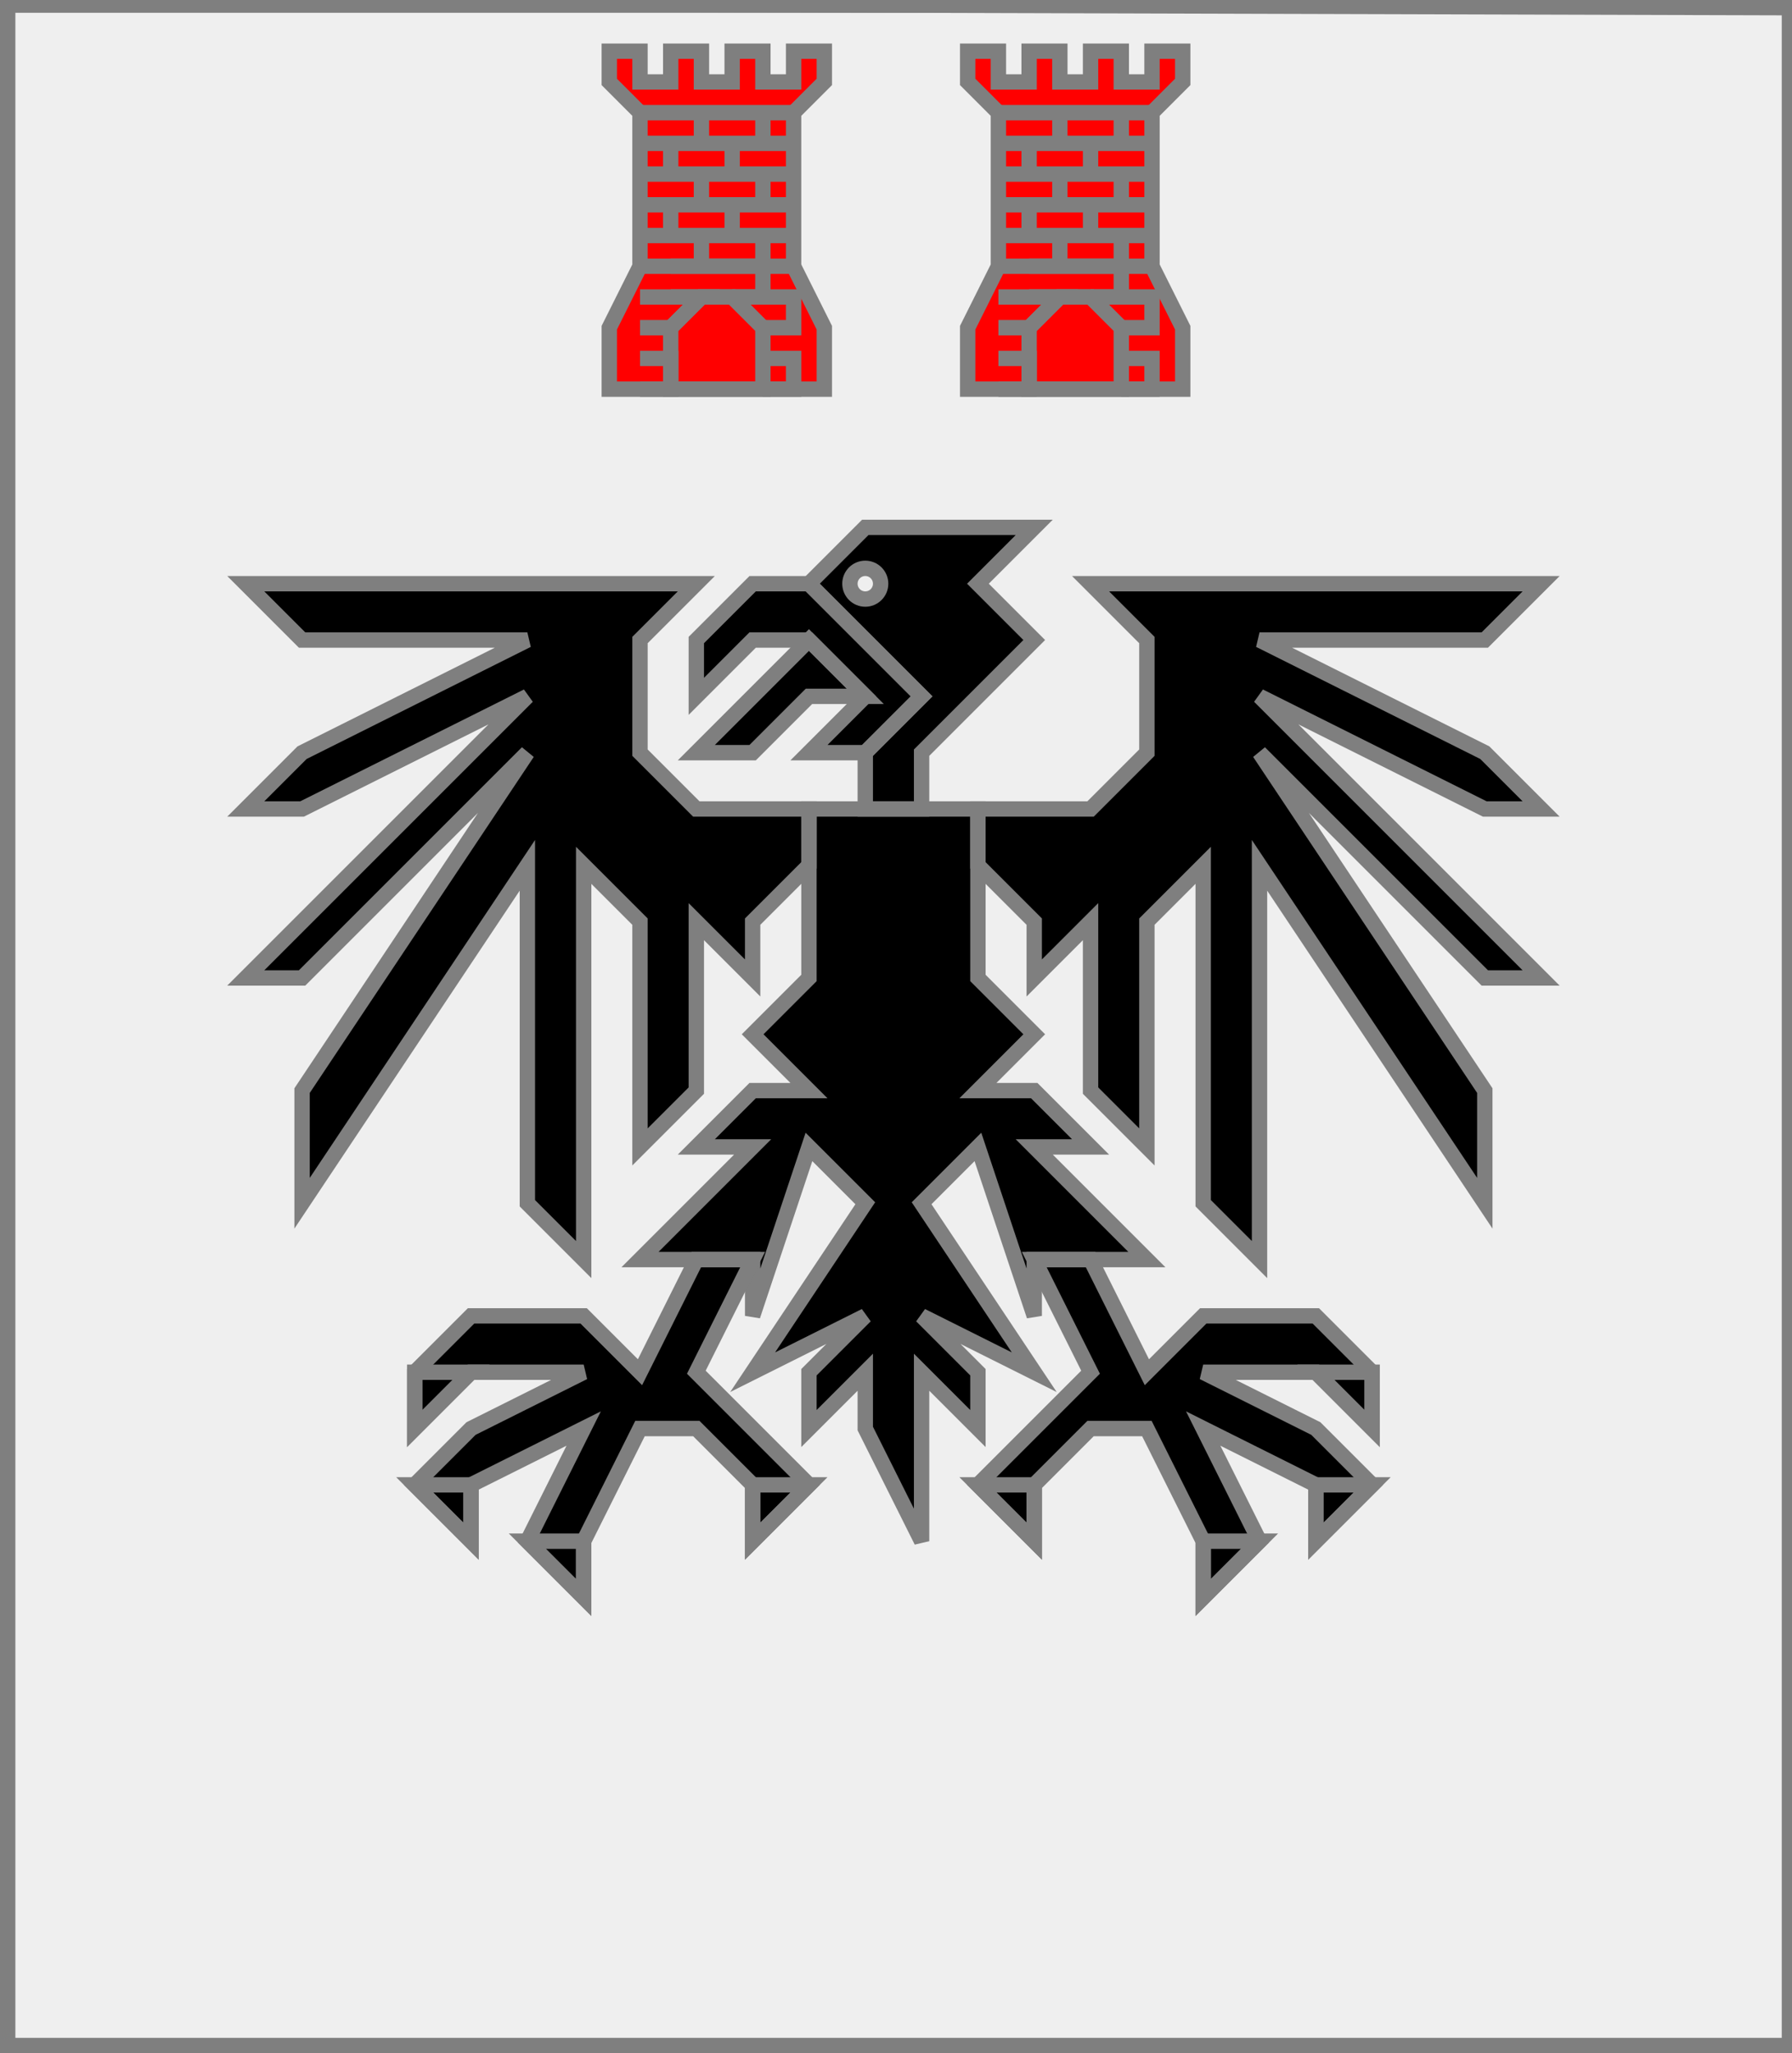 <?xml version="1.0" encoding="utf-8"?>
<!DOCTYPE svg PUBLIC "-//W3C//DTD SVG 20010904//EN"
                     "http://www.w3.org/TR/2001/REC-SVG-20010904/DTD/svg10.dtd">
<!-- (argent (accompagne (aigle sable)
                       (enChef (2 enFasce (tour gueules))))) -->
<svg width="350" height="401"
     xml:lang="fr" xmlns="http://www.w3.org/2000/svg"
     xmlns:xlink="http://www.w3.org/1999/xlink">
<rect width="100%" height="100%" fill="#333333" stroke="none"/>
<g>
<g>
<polygon points="1,401 350,400 350,1 1,1 " fill="#efefef"/>
<polygon points="1,401 350,400 350,1 1,1 " stroke="#7f7f7f" stroke-width="3" fill-opacity="0.0"/>
</g>
<g>
<g>
<g fill="#000000">
<path d="M 169,103 L 202,103 L 191,114 L 202,125 L 180,147 L 180,158 L 169,158 L 169,147 L 180,136 L 158,114 M 172,114 A 3,3 0 1,0 172,115 "/>
<polygon points="158,114 180,136 169,147 158,147 169,136 158,125 147,125 136,136 136,125 147,114 "/>
<polygon points="158,125 169,136 158,136 147,147 136,147 "/>
<polygon points="158,158 191,158 191,191 202,202 191,213 202,213 213,224 202,224 224,246 202,246 202,257 191,224 180,235 202,268 180,257 191,268 191,279 180,268 180,301 169,279 169,268 158,279 158,268 169,257 147,268 169,235 158,224 147,257 147,257 147,246 125,246 147,224 136,224 147,213 158,213 147,202 158,191 158,169 "/>
<polygon points="158,169 147,180 147,191 136,180 136,213 125,224 125,180 114,169 114,246 103,235 103,169 59,235 59,213 103,147 59,191 48,191 103,136 59,158 48,158 59,147 103,125 59,125 48,114 136,114 125,125 125,147 136,158 158,158 "/>
<polygon points="191,158 213,158 224,147 224,125 213,114 301,114 290,125 246,125 290,147 301,158 290,158 246,136 301,191 290,191 246,147 290,213 290,235 246,169 246,246 235,235 235,169 224,180 224,224 213,213 213,180 202,191 202,180 191,169 "/>
<polygon points="147,246 136,268 158,290 147,301 147,290 136,279 125,279 114,301 114,312 103,301 114,279 92,290 92,301 81,290 92,279 114,268 92,268 81,279 81,268 92,257 114,257 125,268 136,246 "/>
<polygon points="202,246 213,268 191,290 202,301 202,290 213,279 224,279 235,301 235,312 246,301 235,279 257,290 257,301 268,290 257,279 235,268 257,268 268,279 268,268 257,257 235,257 224,268 213,246 "/>
</g>
<polygon points="169,103 202,103 191,114 202,125 180,147 180,158 169,158 169,147 180,136 158,114 " stroke="#7f7f7f" stroke-width="3" fill-opacity="0.0"/>
<circle cx="169" cy="114" r="3" stroke="#7f7f7f" stroke-width="3" fill-opacity="0.0"/>
<polygon points="158,114 180,136 169,147 158,147 169,136 158,125 147,125 136,136 136,125 147,114 " stroke="#7f7f7f" stroke-width="3" fill-opacity="0.0"/>
<polygon points="158,125 169,136 158,136 147,147 136,147 " stroke="#7f7f7f" stroke-width="3" fill-opacity="0.0"/>
<polygon points="158,158 191,158 191,191 202,202 191,213 202,213 213,224 202,224 224,246 202,246 202,257 191,224 180,235 202,268 180,257 191,268 191,279 180,268 180,301 169,279 169,268 158,279 158,268 169,257 147,268 169,235 158,224 147,257 147,257 147,246 125,246 147,224 136,224 147,213 158,213 147,202 158,191 158,169 " stroke="#7f7f7f" stroke-width="3" fill-opacity="0.0"/>
<polygon points="158,169 147,180 147,191 136,180 136,213 125,224 125,180 114,169 114,246 103,235 103,169 59,235 59,213 103,147 59,191 48,191 103,136 59,158 48,158 59,147 103,125 59,125 48,114 136,114 125,125 125,147 136,158 158,158 " stroke="#7f7f7f" stroke-width="3" fill-opacity="0.0"/>
<polygon points="191,158 213,158 224,147 224,125 213,114 301,114 290,125 246,125 290,147 301,158 290,158 246,136 301,191 290,191 246,147 290,213 290,235 246,169 246,246 235,235 235,169 224,180 224,224 213,213 213,180 202,191 202,180 191,169 " stroke="#7f7f7f" stroke-width="3" fill-opacity="0.0"/>
<polygon points="147,246 136,268 158,290 147,301 147,290 136,279 125,279 114,301 114,312 103,301 114,279 92,290 92,301 81,290 92,279 114,268 92,268 81,279 81,268 92,257 114,257 125,268 136,246 " stroke="#7f7f7f" stroke-width="3" fill-opacity="0.0"/>
<polygon points="202,246 213,268 191,290 202,301 202,290 213,279 224,279 235,301 235,312 246,301 235,279 257,290 257,301 268,290 257,279 235,268 257,268 268,279 268,268 257,257 235,257 224,268 213,246 " stroke="#7f7f7f" stroke-width="3" fill-opacity="0.0"/>
<polygon points="81,268 92,268 81,279 " stroke="#7f7f7f" stroke-width="3" fill-opacity="0.0"/>
<polygon points="81,290 92,290 92,301 " stroke="#7f7f7f" stroke-width="3" fill-opacity="0.0"/>
<polygon points="103,301 114,301 114,312 " stroke="#7f7f7f" stroke-width="3" fill-opacity="0.0"/>
<polygon points="147,290 158,290 147,301 " stroke="#7f7f7f" stroke-width="3" fill-opacity="0.0"/>
<polygon points="191,290 202,290 202,301 " stroke="#7f7f7f" stroke-width="3" fill-opacity="0.0"/>
<polygon points="235,301 246,301 235,312 " stroke="#7f7f7f" stroke-width="3" fill-opacity="0.0"/>
<polygon points="257,290 268,290 257,301 " stroke="#7f7f7f" stroke-width="3" fill-opacity="0.0"/>
<polygon points="257,268 268,268 268,279 " stroke="#7f7f7f" stroke-width="3" fill-opacity="0.0"/>
</g>
<g>
<g>
<g fill="#ff0000">
<polygon points="119,10 125,10 125,16 131,16 131,10 137,10 137,16 143,16 143,10 149,10 149,16 155,16 155,10 161,10 161,16 155,22 155,52 161,64 161,76 119,76 119,64 125,52 125,22 119,16 "/>
</g>
<polygon points="119,10 125,10 125,16 131,16 131,10 137,10 137,16 143,16 143,10 149,10 149,16 155,16 155,10 161,10 161,16 155,22 155,52 161,64 161,76 119,76 119,64 125,52 125,22 119,16 " stroke="#7f7f7f" stroke-width="3" fill-opacity="0.0"/>
<polygon points="137,58 143,58 149,64 149,76 131,76 131,64 " stroke="#7f7f7f" stroke-width="3" fill-opacity="0.0"/>
<path d="M 125,22 L 155,22 " fill="none" stroke="#7f7f7f" stroke-width="3" fill-opacity="0.0"/>
<path d="M 137,22 L 137,28 " fill="none" stroke="#7f7f7f" stroke-width="3" fill-opacity="0.0"/>
<path d="M 149,22 L 149,28 " fill="none" stroke="#7f7f7f" stroke-width="3" fill-opacity="0.0"/>
<path d="M 125,28 L 155,28 " fill="none" stroke="#7f7f7f" stroke-width="3" fill-opacity="0.0"/>
<path d="M 131,28 L 131,34 " fill="none" stroke="#7f7f7f" stroke-width="3" fill-opacity="0.0"/>
<path d="M 143,28 L 143,34 " fill="none" stroke="#7f7f7f" stroke-width="3" fill-opacity="0.0"/>
<path d="M 125,34 L 155,34 " fill="none" stroke="#7f7f7f" stroke-width="3" fill-opacity="0.0"/>
<path d="M 137,34 L 137,40 " fill="none" stroke="#7f7f7f" stroke-width="3" fill-opacity="0.0"/>
<path d="M 149,34 L 149,40 " fill="none" stroke="#7f7f7f" stroke-width="3" fill-opacity="0.0"/>
<path d="M 125,40 L 155,40 " fill="none" stroke="#7f7f7f" stroke-width="3" fill-opacity="0.0"/>
<path d="M 131,40 L 131,46 " fill="none" stroke="#7f7f7f" stroke-width="3" fill-opacity="0.0"/>
<path d="M 143,40 L 143,46 " fill="none" stroke="#7f7f7f" stroke-width="3" fill-opacity="0.0"/>
<path d="M 125,46 L 155,46 " fill="none" stroke="#7f7f7f" stroke-width="3" fill-opacity="0.0"/>
<path d="M 137,46 L 137,52 " fill="none" stroke="#7f7f7f" stroke-width="3" fill-opacity="0.0"/>
<path d="M 149,46 L 149,52 " fill="none" stroke="#7f7f7f" stroke-width="3" fill-opacity="0.0"/>
<path d="M 125,52 L 155,52 " fill="none" stroke="#7f7f7f" stroke-width="3" fill-opacity="0.0"/>
<path d="M 131,52 L 149,52 L 149,58 L 131,58 " fill="none" stroke="#7f7f7f" stroke-width="3" fill-opacity="0.0"/>
<path d="M 125,58 L 137,58 L 131,64 L 125,64 " fill="none" stroke="#7f7f7f" stroke-width="3" fill-opacity="0.0"/>
<path d="M 143,58 L 155,58 L 155,64 L 149,64 " fill="none" stroke="#7f7f7f" stroke-width="3" fill-opacity="0.0"/>
<path d="M 125,70 L 131,70 L 131,76 L 125,76 " fill="none" stroke="#7f7f7f" stroke-width="3" fill-opacity="0.0"/>
<path d="M 149,70 L 155,70 L 155,76 L 149,76 " fill="none" stroke="#7f7f7f" stroke-width="3" fill-opacity="0.0"/>
</g>
<g>
<g fill="#ff0000">
<polygon points="189,10 195,10 195,16 201,16 201,10 207,10 207,16 213,16 213,10 219,10 219,16 225,16 225,10 231,10 231,16 225,22 225,52 231,64 231,76 189,76 189,64 195,52 195,22 189,16 "/>
</g>
<polygon points="189,10 195,10 195,16 201,16 201,10 207,10 207,16 213,16 213,10 219,10 219,16 225,16 225,10 231,10 231,16 225,22 225,52 231,64 231,76 189,76 189,64 195,52 195,22 189,16 " stroke="#7f7f7f" stroke-width="3" fill-opacity="0.0"/>
<polygon points="207,58 213,58 219,64 219,76 201,76 201,64 " stroke="#7f7f7f" stroke-width="3" fill-opacity="0.0"/>
<path d="M 195,22 L 225,22 " fill="none" stroke="#7f7f7f" stroke-width="3" fill-opacity="0.0"/>
<path d="M 207,22 L 207,28 " fill="none" stroke="#7f7f7f" stroke-width="3" fill-opacity="0.0"/>
<path d="M 219,22 L 219,28 " fill="none" stroke="#7f7f7f" stroke-width="3" fill-opacity="0.0"/>
<path d="M 195,28 L 225,28 " fill="none" stroke="#7f7f7f" stroke-width="3" fill-opacity="0.0"/>
<path d="M 201,28 L 201,34 " fill="none" stroke="#7f7f7f" stroke-width="3" fill-opacity="0.0"/>
<path d="M 213,28 L 213,34 " fill="none" stroke="#7f7f7f" stroke-width="3" fill-opacity="0.0"/>
<path d="M 195,34 L 225,34 " fill="none" stroke="#7f7f7f" stroke-width="3" fill-opacity="0.0"/>
<path d="M 207,34 L 207,40 " fill="none" stroke="#7f7f7f" stroke-width="3" fill-opacity="0.0"/>
<path d="M 219,34 L 219,40 " fill="none" stroke="#7f7f7f" stroke-width="3" fill-opacity="0.0"/>
<path d="M 195,40 L 225,40 " fill="none" stroke="#7f7f7f" stroke-width="3" fill-opacity="0.0"/>
<path d="M 201,40 L 201,46 " fill="none" stroke="#7f7f7f" stroke-width="3" fill-opacity="0.0"/>
<path d="M 213,40 L 213,46 " fill="none" stroke="#7f7f7f" stroke-width="3" fill-opacity="0.0"/>
<path d="M 195,46 L 225,46 " fill="none" stroke="#7f7f7f" stroke-width="3" fill-opacity="0.0"/>
<path d="M 207,46 L 207,52 " fill="none" stroke="#7f7f7f" stroke-width="3" fill-opacity="0.0"/>
<path d="M 219,46 L 219,52 " fill="none" stroke="#7f7f7f" stroke-width="3" fill-opacity="0.0"/>
<path d="M 195,52 L 225,52 " fill="none" stroke="#7f7f7f" stroke-width="3" fill-opacity="0.0"/>
<path d="M 201,52 L 219,52 L 219,58 L 201,58 " fill="none" stroke="#7f7f7f" stroke-width="3" fill-opacity="0.0"/>
<path d="M 195,58 L 207,58 L 201,64 L 195,64 " fill="none" stroke="#7f7f7f" stroke-width="3" fill-opacity="0.0"/>
<path d="M 213,58 L 225,58 L 225,64 L 219,64 " fill="none" stroke="#7f7f7f" stroke-width="3" fill-opacity="0.0"/>
<path d="M 195,70 L 201,70 L 201,76 L 195,76 " fill="none" stroke="#7f7f7f" stroke-width="3" fill-opacity="0.0"/>
<path d="M 219,70 L 225,70 L 225,76 L 219,76 " fill="none" stroke="#7f7f7f" stroke-width="3" fill-opacity="0.0"/>
</g>
</g>
</g>
</g>
<polygon points="1,0 350,1 350,400 1,400 " stroke="#7f7f7f" stroke-width="4" fill-opacity="0.0"/>
</svg>
